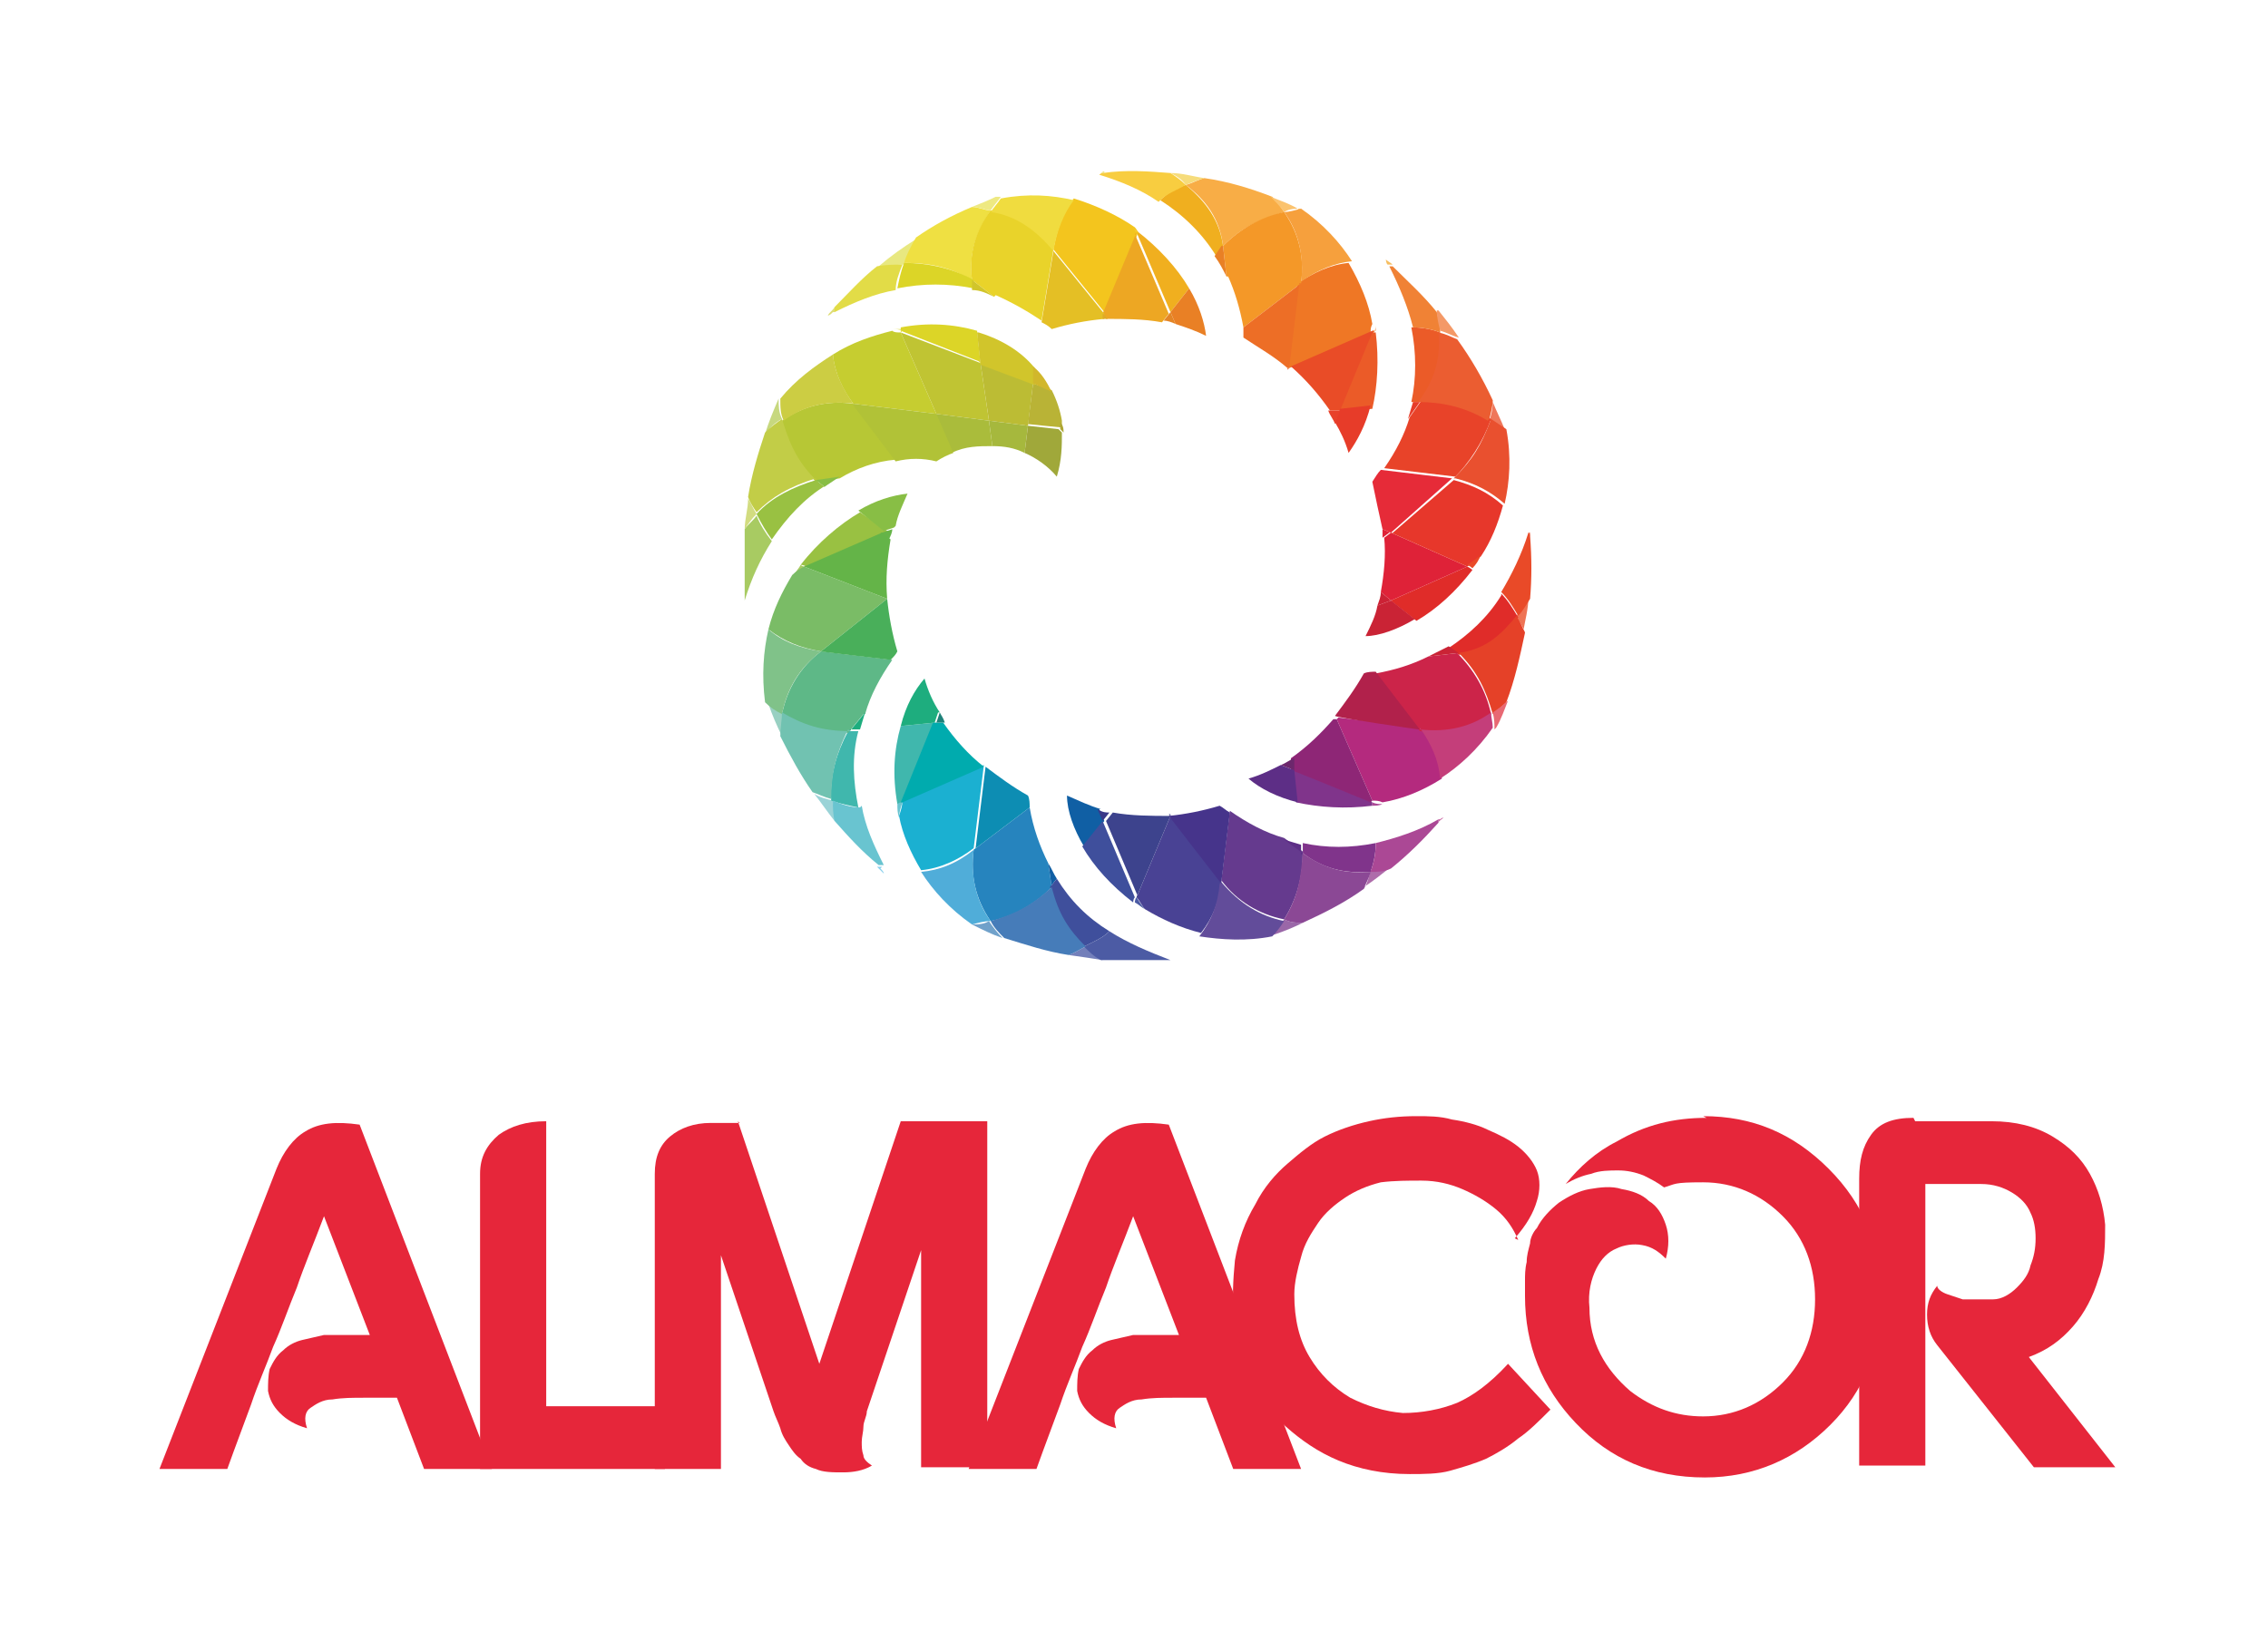 <?xml version="1.0" encoding="UTF-8"?> <svg xmlns="http://www.w3.org/2000/svg" version="1.1" viewBox="0 0 133.7 96.2"><defs><style> .cls-1 { fill: #b7c735; } .cls-1, .cls-2, .cls-3, .cls-4, .cls-5, .cls-6, .cls-7, .cls-8, .cls-9, .cls-10, .cls-11, .cls-12, .cls-13, .cls-14, .cls-15, .cls-16, .cls-17, .cls-18, .cls-19, .cls-20, .cls-21, .cls-22, .cls-23, .cls-24, .cls-25, .cls-26, .cls-27, .cls-28, .cls-29, .cls-30, .cls-31, .cls-32, .cls-33, .cls-34, .cls-35, .cls-36, .cls-37, .cls-38, .cls-39, .cls-40, .cls-41, .cls-42, .cls-43, .cls-44, .cls-45, .cls-46, .cls-47, .cls-48, .cls-49, .cls-50, .cls-51, .cls-52, .cls-53, .cls-54, .cls-55, .cls-56, .cls-57, .cls-58, .cls-59, .cls-60, .cls-61, .cls-62, .cls-63, .cls-64, .cls-65, .cls-66, .cls-67, .cls-68, .cls-69, .cls-70, .cls-71, .cls-72, .cls-73, .cls-74, .cls-75, .cls-76, .cls-77, .cls-78, .cls-79, .cls-80, .cls-81, .cls-82, .cls-83, .cls-84, .cls-85, .cls-86, .cls-87, .cls-88, .cls-89, .cls-90, .cls-91, .cls-92, .cls-93, .cls-94, .cls-95, .cls-96, .cls-97, .cls-98, .cls-99, .cls-100, .cls-101, .cls-102, .cls-103, .cls-104, .cls-105, .cls-106, .cls-107, .cls-108, .cls-109, .cls-110, .cls-111, .cls-112, .cls-113, .cls-114, .cls-115 { fill-rule: evenodd; } .cls-2 { fill: #80c289; } .cls-3 { fill: #e8412b; } .cls-4 { fill: #467cb9; } .cls-5 { fill: #e9502f; } .cls-6 { fill: #cc2235; } .cls-7 { fill: #2aa94b; } .cls-8 { fill: #fbc36f; } .cls-9 { fill: #c85f9f; } .cls-10 { fill: #df2238; } .cls-11 { fill: #e7372b; } .cls-12 { fill: #1bb0d1; } .cls-13 { fill: #e54128; } .cls-14 { fill: #e94a28; } .cls-15 { fill: #aea633; } .cls-16 { fill: #99c142; } .cls-17 { fill: #a6b83d; } .cls-18 { fill: #50add9; } .cls-19 { fill: #c43e7a; } .cls-20 { fill: #f8ad46; } .cls-21 { fill: #d1c52b; } .cls-22 { fill: #4c5ba4; } .cls-23 { fill: #cccd43; } .cls-24 { fill: #8e2676; } .cls-25 { fill: #e8e880; } .cls-26 { fill: #e73c29; } .cls-27 { fill: #f6be60; } .cls-28 { fill: #ee7354; } .cls-29 { fill: #3d438d; } .cls-30 { fill: #cc2449; } .cls-31 { fill: #ab4895; } .cls-32 { fill: #c7d87f; } .cls-33 { fill: #00abae; } .cls-34 { fill: #b9b336; } .cls-35 { fill: #c2cd47; } .cls-36 { fill: #b1214b; } .cls-37 { fill: #737fba; } .cls-38 { fill: #e4bf25; } .cls-39 { fill: #f0af1f; } .cls-40 { fill: #c6cd30; } .cls-41 { fill: #f49828; } .cls-42 { fill: #eda723; } .cls-43 { fill: #98d0c2; } .cls-44 { fill: #0d8db3; } .cls-45 { fill: #ee7657; } .cls-46 { fill: #70a1ca; } .cls-47 { fill: #eb5b28; } .cls-48 { fill: #d1b72b; } .cls-49 { fill: #3f4f9c; } .cls-116 { fill: #e6263a; } .cls-50 { fill: #e48525; } .cls-51 { fill: #ef775b; } .cls-52 { fill: #bcbc34; } .cls-53 { fill: #624c9a; } .cls-54 { fill: #a8cb62; } .cls-55 { fill: #c0c433; } .cls-56 { fill: #dcd527; } .cls-57 { fill: #66b448; } .cls-58 { fill: #e84329; } .cls-59 { fill: #9ad3d7; } .cls-60 { fill: #653a8e; } .cls-61 { fill: #105fa4; } .cls-62 { fill: #88d0ec; } .cls-63 { fill: #e9d32a; } .cls-64 { fill: #f0e27f; } .cls-65 { fill: #9a67a8; } .cls-66 { fill: #f8cd40; } .cls-67 { fill: #5eb887; } .cls-68 { fill: #971b4d; } .cls-69 { fill: #736fad; } .cls-70 { fill: #e98025; } .cls-71 { fill: #69c4d0; } .cls-72 { fill: #7abc66; } .cls-73 { fill: #efe042; } .cls-74 { fill: #49af5a; } .cls-75 { fill: #dedd76; } .cls-76 { fill: #eb5d31; } .cls-77 { fill: #e62b38; } .cls-78 { fill: #46348b; } .cls-79 { fill: #40b7ad; } .cls-80 { fill: #d2dc80; } .cls-81 { fill: #027f98; } .cls-82 { fill: #f49967; } .cls-83 { fill: #ef7725; } .cls-84 { fill: #ed6e26; } .cls-85 { fill: #5d2e86; } .cls-86 { fill: #ca2335; } .cls-87 { fill: #f08235; } .cls-88 { fill: #e86873; } .cls-89 { fill: #80348b; } .cls-90 { fill: #a0a83a; } .cls-91 { fill: #e94c27; } .cls-92 { fill: #393889; } .cls-93 { fill: #e02c29; } .cls-94 { fill: #dfaa28; } .cls-95 { fill: #eee982; } .cls-96 { fill: #71c2b1; } .cls-97 { fill: #494294; } .cls-98 { fill: #f6dc7b; } .cls-99 { fill: #f6a03d; } .cls-100 { fill: #b1c237; } .cls-101 { fill: #6c276c; } .cls-102 { fill: #20827a; } .cls-103 { fill: #b42a7e; } .cls-104 { fill: #f0dc3f; } .cls-105 { fill: #1ead7e; } .cls-106 { fill: #f3c51e; } .cls-107 { fill: #2684be; } .cls-108 { fill: #88be45; } .cls-109 { fill: #313384; } .cls-110 { fill: #8b4895; } .cls-111 { fill: #e2dc47; } .cls-112 { fill: #aabc3b; } .cls-113 { fill: #ae6caa; } .cls-114 { fill: #a9d3a6; } .cls-115 { fill: #64b448; } </style></defs><g><g id="Camada_1"><g><g><path class="cls-116" d="M16.3,68.9c.4-1,1-1.8,1.7-2.2.8-.5,1.8-.6,3.2-.4l7.8,20.3h-4l-1.6-4.2c-.6,0-1.2,0-1.9,0-.7,0-1.3,0-1.9.1-.6,0-1,.3-1.3.5-.3.2-.4.6-.2,1.2-.7-.2-1.2-.5-1.6-.9-.4-.4-.6-.8-.7-1.3,0-.4,0-.9.1-1.3.2-.4.4-.8.8-1.1.3-.3.7-.5,1.1-.6.4-.1.9-.2,1.3-.3.5,0,.9,0,1.4,0,.5,0,.9,0,1.3,0l-2.7-7c-.6,1.6-1.2,3-1.6,4.2-.5,1.2-.9,2.4-1.4,3.5-.4,1.1-.9,2.2-1.3,3.4-.4,1.1-.9,2.4-1.4,3.8h-4l6.9-17.7Z"></path><path class="cls-116" d="M32.2,82.9h7v3.7h-10.9v-17.4c0-1,.4-1.7,1.1-2.3.7-.5,1.6-.8,2.8-.8v16.7Z"></path><path class="cls-116" d="M43.5,66.1l4.8,14.3,4.8-14.3h5.1v20.4h-3.9v-12.8l-3.2,9.5c0,.3-.2.6-.2.9,0,.3-.1.6-.1.9,0,.3,0,.5.1.8,0,.2.2.4.5.6-.5.3-1.1.4-1.7.4-.6,0-1.2,0-1.6-.2-.4-.1-.7-.3-.9-.6-.3-.2-.5-.5-.7-.8-.2-.3-.4-.6-.5-1-.1-.3-.3-.7-.4-1l-3.1-9.2v12.6h-3.9v-17.4c0-1,.3-1.7.9-2.2.6-.5,1.4-.8,2.4-.8h1.7Z"></path><path class="cls-116" d="M64,68.9c.4-1,1-1.8,1.7-2.2.8-.5,1.8-.6,3.2-.4l7.8,20.3h-4l-1.6-4.2c-.6,0-1.2,0-1.9,0-.7,0-1.3,0-1.9.1-.6,0-1,.3-1.3.5-.3.2-.4.6-.2,1.2-.7-.2-1.2-.5-1.6-.9-.4-.4-.6-.8-.7-1.3,0-.4,0-.9.1-1.3.2-.4.4-.8.8-1.1.3-.3.7-.5,1.1-.6.4-.1.9-.2,1.3-.3.5,0,.9,0,1.4,0,.5,0,.9,0,1.3,0l-2.7-7c-.6,1.6-1.2,3-1.6,4.2-.5,1.2-.9,2.4-1.4,3.5-.4,1.1-.9,2.2-1.3,3.4-.4,1.1-.9,2.4-1.4,3.8h-4l6.9-17.7Z"></path><path class="cls-116" d="M89.5,73.1c-.3-.7-.7-1.3-1.3-1.8-.6-.5-1.3-.9-2-1.2-.7-.3-1.5-.5-2.4-.5-.8,0-1.6,0-2.4.1-.8.2-1.5.5-2.1.9-.6.4-1.2.9-1.6,1.5-.4.6-.8,1.2-1,2-.2.7-.4,1.5-.4,2.2,0,1.5.3,2.7.9,3.7.6,1,1.4,1.8,2.4,2.4,1,.5,2,.8,3.1.9,1.1,0,2.2-.2,3.2-.6.9-.4,1.9-1.1,3-2.3l2.5,2.7c-.7.7-1.3,1.3-1.9,1.7-.6.5-1.3.9-1.9,1.2-.7.3-1.4.5-2.1.7-.7.2-1.6.2-2.4.2-1.6,0-3-.3-4.2-.8-1.2-.5-2.2-1.2-3.1-2-.9-.8-1.5-1.8-2-2.9-.5-1.1-.8-2.2-1-3.4-.2-1.2-.1-2.4,0-3.5.2-1.2.6-2.3,1.2-3.3.5-1,1.2-1.8,1.9-2.4s1.4-1.2,2.2-1.6c.8-.4,1.7-.7,2.6-.9.9-.2,1.8-.3,2.8-.3.7,0,1.4,0,2.1.2.7.1,1.5.3,2.1.6.7.3,1.3.6,1.8,1,.5.4.9.9,1.1,1.4.2.5.2,1.2,0,1.8-.2.7-.6,1.4-1.3,2.2"></path><path class="cls-116" d="M100.4,65.8c2.9,0,5.3,1,7.4,3.1,2.1,2.1,3.1,4.6,3.1,7.6,0,3-1,5.5-3,7.5-2,2-4.5,3.1-7.4,3.1-3.1,0-5.6-1.1-7.6-3.2-2-2.1-3-4.6-3-7.5,0-.3,0-.6,0-.9,0-.3,0-.7.1-1.1,0-.4.1-.7.2-1.1,0-.3.2-.7.4-.9.3-.6.8-1.1,1.3-1.5.6-.4,1.2-.7,1.8-.8.6-.1,1.3-.2,1.9,0,.6.1,1.2.3,1.6.7.5.3.8.8,1,1.4.2.6.2,1.3,0,2-.4-.4-.8-.7-1.4-.8-.5-.1-1.1,0-1.5.2-.5.2-.9.6-1.2,1.2-.3.6-.5,1.4-.4,2.3,0,2,.9,3.6,2.4,4.9,1.3,1,2.7,1.5,4.3,1.5,1.8,0,3.4-.7,4.7-2,1.3-1.3,1.9-3,1.9-4.9,0-1.9-.6-3.6-1.9-4.9-1.3-1.3-2.9-2-4.7-2s-1.6.1-2.3.3c-.4-.3-.8-.5-1.2-.7-.5-.2-1-.3-1.5-.3-.5,0-1.1,0-1.6.2-.5.1-1,.3-1.5.6.8-1,1.8-1.9,3-2.5,1.7-1,3.4-1.4,5.3-1.4"></path><path class="cls-116" d="M112.9,66.1h4.5c1.4,0,2.6.3,3.6.9,1,.6,1.7,1.3,2.2,2.2.5.9.8,1.9.9,3,0,1.1,0,2.2-.4,3.2-.3,1-.8,2-1.5,2.8-.7.8-1.5,1.4-2.6,1.8l5.1,6.5h-4.8s-5.7-7.2-5.7-7.2c-.4-.5-.6-1.1-.6-1.8,0-.7.2-1.2.6-1.7,0,.2.3.4.6.5.3.1.6.2.9.3.3,0,.7,0,1,0s.6,0,.8,0c.5,0,1-.3,1.4-.7.4-.4.7-.8.8-1.3.2-.5.3-1,.3-1.6s-.1-1.1-.3-1.5c-.2-.5-.6-.9-1.1-1.2-.5-.3-1.1-.5-1.8-.5h-3.3s0,16.6,0,16.6h-3.9s0-16.9,0-16.9c0-1.1.2-1.9.7-2.6.5-.7,1.3-1,2.5-1"></path></g><g><path class="cls-32" d="M45.9,23.5c0,.4,0,.8.2,1.2-.4.2-.7.5-1,.9.2-.7.5-1.4.8-2.1"></path><path class="cls-80" d="M43.9,31.2c.2-.3.4-.6.7-.9-.2-.3-.3-.6-.5-.9,0,.6-.2,1.2-.2,1.8"></path><path class="cls-1" d="M49.5,28.2l-1.4.2c-1-1-1.7-2.2-2-3.6,1.3-.9,2.7-1.2,4.2-1l2.5,3.3c-1.2.1-2.3.5-3.3,1.1"></path><path class="cls-40" d="M55.2,24.4l-2.1-4.8c-.2,0-.4,0-.5-.1-1.2.3-2.4.7-3.5,1.4.1,1.1.6,2.1,1.2,2.9l4.9.6Z"></path><path class="cls-16" d="M48.6,28.7l-.5-.4c-1.3.4-2.6,1-3.5,2,.3.6.6,1.1.9,1.5.9-1.3,1.9-2.4,3.2-3.2"></path><path class="cls-23" d="M50.3,23.8c-.7-1-1.1-1.9-1.2-2.9-1.1.7-2.2,1.5-3.1,2.6h0c0,.5,0,.9.2,1.3,1.2-.9,2.6-1.2,4.2-1"></path><path class="cls-54" d="M45.5,31.9c-.4-.5-.7-1-.9-1.5-.2.3-.5.5-.7.8,0,.7,0,1.4,0,2.2s0,1.3,0,2h0c.4-1.3.9-2.4,1.6-3.5"></path><path class="cls-108" d="M48.1,28.3l1.4-.2c-.3.2-.6.4-.9.6l-.5-.4Z"></path><polygon class="cls-55" points="53.1 19.6 55.2 24.4 58.3 24.8 57.8 21.4 53.1 19.6"></polygon><path class="cls-112" d="M55.2,24.4l3.1.4.2,1.5c-.8,0-1.6,0-2.4.4l-1-2.3Z"></path><polygon class="cls-52" points="57.8 21.4 60.9 22.6 60.6 25.1 58.3 24.8 57.8 21.4"></polygon><path class="cls-34" d="M60.9,22.6l1.1.4c.3.6.5,1.2.6,1.8v.4c-.1,0-2-.2-2-.2l.3-2.4Z"></path><path class="cls-17" d="M58.3,24.8l2.3.3-.2,1.6c-.6-.3-1.2-.4-1.9-.4l-.2-1.5Z"></path><path class="cls-100" d="M50.3,23.8l4.9.6,1,2.3c-.3.1-.7.3-1,.5-.8-.2-1.6-.2-2.4,0l-2.5-3.3Z"></path><polygon class="cls-114" points="43.8 35.4 43.8 35.4 43.8 35.4 43.8 35.4"></polygon><path class="cls-56" d="M57.8,21.4l-.2-1.9c-1.4-.4-2.9-.5-4.5-.2,0,0,0,.1,0,.2l4.6,1.8Z"></path><path class="cls-111" d="M53.1,19.6c0,0,0-.1,0-.2-.2,0-.3,0-.5,0,.2,0,.4,0,.6.1"></path><path class="cls-35" d="M48.1,28.3c-1.2-1.2-1.6-2.3-2-3.6-.3.2-.7.5-1,.8-.4,1.2-.8,2.5-1,3.8.1.3.3.6.5.9.9-.9,1.9-1.5,3.5-2"></path><path class="cls-21" d="M57.6,19.6l.2,1.9,3.2,1.2v-1c-.8-1-2-1.7-3.3-2.1"></path><path class="cls-48" d="M62,23.1l-1.1-.5v-1c.5.4.8.9,1.1,1.5"></path><path class="cls-59" d="M49.2,48.4c0-.4,0-.8-.1-1.2-.4-.1-.8-.2-1.1-.4.4.5.8,1.1,1.2,1.6"></path><path class="cls-16" d="M52.3,31.3l-1.6-1.1c-1.2.7-2.5,1.8-3.5,3.1,0,0,.2,0,.3.1l4.9-2.1Z"></path><path class="cls-79" d="M50.6,43.1h-.6c-.7,1.3-1.1,2.7-1,4.1.6.2,1.1.3,1.6.4-.3-1.5-.4-3,0-4.5"></path><path class="cls-54" d="M47.5,33.4c-.1,0-.2,0-.3-.1-.1.2-.3.4-.4.6.2-.2.5-.3.7-.4"></path><path class="cls-71" d="M50.7,47.6c-.6,0-1.1-.2-1.6-.4,0,.4,0,.8.1,1.2.8.9,1.6,1.8,2.6,2.6,0,0,.2,0,.3,0-.6-1.2-1.1-2.3-1.3-3.5"></path><path class="cls-108" d="M52.7,31.1l-.6.2-1.5-1.2c1-.6,2-.9,2.9-1-.3.7-.6,1.3-.7,1.9"></path><path class="cls-57" d="M52,31.4l.6-.2c0,.2-.1.4-.2.6l-.5-.4Z"></path><path class="cls-43" d="M45.2,41.3c.3.3.6.5,1,.7,0,.5-.1.9-.1,1.4-.3-.6-.6-1.3-.8-1.9,0,0,0-.1,0-.2"></path><path class="cls-67" d="M50.9,42.1l-.9,1.1c-1.4,0-2.7-.3-3.9-1.1.3-1.5,1.1-2.8,2.3-3.7l4.2.5c-.7,1-1.3,2.1-1.6,3.2"></path><path class="cls-72" d="M52.3,35.3l-4.9-1.9c-.2.1-.5.3-.7.5-.6,1-1.1,2-1.4,3.2.9.7,1.9,1.1,3.1,1.3l3.9-3.1Z"></path><path class="cls-2" d="M48.4,38.4c-1.3-.2-2.3-.6-3.1-1.3-.3,1.3-.4,2.7-.2,4.3.3.3.6.5,1,.7.3-1.5,1-2.7,2.3-3.7"></path><path class="cls-105" d="M50.1,43.1l.9-1.1c-.1.3-.2.7-.3,1h-.6Z"></path><path class="cls-115" d="M47.4,33.4l4.9,1.9h0c-.1-1.2,0-2.3.2-3.5l-.5-.4-4.6,2Z"></path><polygon class="cls-7" points="52.3 35.3 52.3 35.3 52.3 35.3 52.3 35.3"></polygon><path class="cls-74" d="M48.4,38.4l3.9-3.1h0c.1,1,.3,2.1.6,3.1-.1.2-.2.3-.4.5l-4.2-.5Z"></path><path class="cls-96" d="M50.1,43.1c-1.7,0-2.8-.4-4-1.1,0,.4-.1.9-.1,1.4.6,1.2,1.2,2.3,1.9,3.3.3.1.7.3,1.1.4,0-1.3.2-2.5,1-4.1"></path><path class="cls-62" d="M52,51.1c0,0-.2,0-.3,0,.1.1.3.3.4.4,0-.1-.1-.2-.2-.3"></path><path class="cls-79" d="M55.1,42.6l-2,.2c-.4,1.4-.5,2.9-.2,4.6.1,0,.2,0,.3-.1l1.9-4.6Z"></path><path class="cls-71" d="M53.2,47.3c-.1,0-.2,0-.3.1,0,.3,0,.5.1.8,0-.3.1-.6.2-.9"></path><path class="cls-105" d="M55.3,42l-.2.6-2,.2c.3-1.2.8-2.1,1.4-2.8.2.7.5,1.4.9,2"></path><path class="cls-46" d="M57.2,54.5c.4,0,.8,0,1.1-.2.2.3.5.7.8,1-.6-.2-1.2-.5-1.8-.8,0,0,0,0-.1,0"></path><path class="cls-12" d="M58,45.1l-4.8,2.1c0,.3-.1.6-.2.9.2,1.1.7,2.2,1.3,3.2,1.1-.1,2.2-.6,3.1-1.3l.6-4.9Z"></path><path class="cls-107" d="M61.8,50.9l.2,1.4c-1,1-2.2,1.7-3.6,2-.9-1.3-1.2-2.7-1-4.2l3.3-2.5c.2,1.2.6,2.3,1.1,3.3"></path><path class="cls-18" d="M57.4,50.1c-.2,1.7.2,3.1,1,4.2-.4,0-.7.1-1.1.2-1.3-.9-2.3-2-3-3.1,1.1-.1,2.1-.5,3.1-1.3"></path><path class="cls-33" d="M53.2,47.3l4.8-2.1h0c-.9-.7-1.7-1.6-2.4-2.6h-.6c0,0-1.9,4.7-1.9,4.7Z"></path><path class="cls-61" d="M62,52.3l-.2-1.4c.2.3.3.6.5.9l-.4.5Z"></path><polygon class="cls-81" points="58 45.1 58.1 45.1 58 45.1 58 45.1"></polygon><path class="cls-102" d="M55.1,42.6h.6c-.1-.3-.2-.4-.3-.6l-.2.6Z"></path><path class="cls-44" d="M57.4,50.1l3.3-2.5c0-.2,0-.5-.1-.7-.9-.5-1.7-1.1-2.5-1.7h0s-.6,4.9-.6,4.9Z"></path><path class="cls-37" d="M65,56.6c-.4-.2-.7-.5-1-.8-.4.2-.7.4-1,.5.7.1,1.4.2,2,.3"></path><path class="cls-69" d="M68.9,56.7c0,0,.1,0,.2,0,0,0,.1,0,.2,0-.1,0-.2,0-.4,0"></path><path class="cls-49" d="M62.3,51.8l-.4.5c.4,1.4.9,2.5,2,3.5.6-.3,1.1-.5,1.5-.9-1.3-.8-2.3-1.8-3.1-3.1"></path><path class="cls-22" d="M69,56.6c0,0-.1,0-.2,0-1.3,0-2.6,0-3.9,0-.4-.2-.7-.5-1-.8.6-.3,1.1-.5,1.5-.9,1.1.7,2.3,1.2,3.6,1.7"></path><path class="cls-4" d="M62,52.3c.4,1.6,1,2.5,2,3.5-.4.2-.7.4-1,.5-1.3-.2-2.5-.6-3.8-1-.3-.3-.6-.6-.8-1,1.4-.4,2.4-.9,3.6-2"></path><path class="cls-61" d="M64.8,47.7l.3.7-1.2,1.5c-.6-1-1-2.1-1-3,.7.3,1.3.6,2,.8"></path><path class="cls-92" d="M65,48.4l.4-.5c-.2,0-.4,0-.7-.2l.3.7Z"></path><path class="cls-9" d="M84.8,48.3c0,0,0,.1,0,.2,0-.1.2-.2.3-.3,0,0-.1,0-.2.1"></path><path class="cls-65" d="M76.8,54.4c-.4,0-.7,0-1.1-.2-.2.3-.5.6-.7.9,0,0,0,0,.1,0,.6-.2,1.1-.4,1.7-.7"></path><path class="cls-113" d="M80.4,52.4c.2-.3.3-.7.4-1.1.4,0,.8,0,1.2-.2-.5.4-1,.8-1.6,1.2"></path><path class="cls-49" d="M65,48.4l-1.2,1.5c.7,1.2,1.7,2.3,3,3.3,0,0,0-.2.1-.3l-1.9-4.5Z"></path><path class="cls-97" d="M69,48.1l-2,4.8c.2.2.3.5.5.7,1,.6,2.1,1.1,3.3,1.4.7-.9,1.1-1.9,1.2-3.1l-3.1-3.9Z"></path><path class="cls-89" d="M81.1,49.7c0,.6-.1,1.1-.3,1.7-1.6.1-2.8-.2-4-1.1v-.6c1.4.3,2.8.3,4.3,0"></path><path class="cls-60" d="M75.7,49.4l1.1.8c0,1.4-.3,2.7-1.1,4-1.5-.3-2.8-1.1-3.7-2.3l.5-4.1c1,.7,2.1,1.3,3.2,1.6"></path><path class="cls-110" d="M76.8,50.3c1.4,1,2.6,1.2,4,1.1-.1.4-.3.7-.4,1-1.1.8-2.3,1.4-3.6,2-.4,0-.7,0-1.1-.2.8-1.3,1-2.4,1.1-4"></path><path class="cls-22" d="M67,52.9c.2.3.3.5.5.7-.2-.1-.4-.3-.6-.4,0,0,0-.2.1-.3"></path><path class="cls-53" d="M72,52c1.1,1.3,2.3,2,3.7,2.3-.2.3-.4.6-.7.9-1.5.3-3,.2-4.3,0,.7-.9,1.1-1.9,1.2-3.1"></path><path class="cls-29" d="M67,52.9l2-4.8h0c-1.1,0-2.3,0-3.4-.2l-.4.5,1.9,4.5Z"></path><path class="cls-85" d="M76.8,50.3l-1.1-.8c.3.1.7.2,1,.3v.6Z"></path><path class="cls-78" d="M72,52l.5-4.1c-.2-.1-.4-.3-.6-.4-1,.3-2,.5-3,.6h0c0,0,3.1,4,3.1,4Z"></path><polygon class="cls-109" points="69 48.1 69 48 68.9 48 69 48.1"></polygon><path class="cls-31" d="M80.8,51.4c.4,0,.8,0,1.2-.2,1-.8,1.9-1.7,2.8-2.7,0,0,0-.1,0-.2-1.2.7-2.5,1.1-3.7,1.4,0,.6-.1,1.1-.3,1.7"></path><path class="cls-28" d="M89.9,37.3c-.1-.3-.3-.6-.5-1,.3-.4.5-.7.7-1.1,0,.7-.2,1.4-.3,2"></path><path class="cls-93" d="M88.5,35c.4.4.7.9,1,1.4-1,1.2-2,2-3.5,2.2l-.6-.4c1.2-.8,2.3-1.8,3.1-3.1"></path><path class="cls-13" d="M85.9,38.5c1.7-.2,2.6-1.1,3.5-2.2.2.3.3.6.5,1-.3,1.4-.6,2.8-1.1,4.1-.3.3-.6.5-.8.7-.4-1.4-.9-2.5-2-3.6"></path><path class="cls-88" d="M88.1,43c0-.3,0-.6-.1-1,.3-.2.6-.4.9-.7-.2.5-.4,1.1-.7,1.6,0,0,0,0,0,0"></path><path class="cls-103" d="M78.8,42.4l2.1,4.8c.2,0,.4,0,.6.1,1.2-.2,2.4-.7,3.5-1.4-.1-1.1-.6-2.1-1.2-3l-4.9-.6Z"></path><path class="cls-30" d="M84.2,38.7l1.7-.2c1,1,1.7,2.2,2,3.6-1.3.9-2.7,1.2-4.2,1l-2.6-3.4c1.1-.2,2.1-.5,3.1-1"></path><path class="cls-89" d="M76.3,45.4l4.6,1.9c0,0,0,.2,0,.2-1.6.2-3.1.1-4.5-.2l-.2-1.9Z"></path><path class="cls-19" d="M83.7,43c1.7.2,3.1-.2,4.2-1,0,.3.1.6.1.9-.9,1.3-2,2.3-3.1,3-.1-1.1-.5-2-1.2-3"></path><path class="cls-24" d="M80.9,47.2l-2.1-4.8h-.2c-.7.8-1.5,1.6-2.5,2.3v.7c.1,0,4.7,1.9,4.7,1.9Z"></path><path class="cls-86" d="M85.9,38.5l-1.7.2c.4-.2.8-.4,1.2-.6l.6.4Z"></path><path class="cls-85" d="M75.5,45.1l.8.3.2,1.9c-1.2-.3-2.2-.8-2.9-1.4.7-.2,1.3-.5,1.9-.8"></path><path class="cls-68" d="M78.8,42.4h0c0-.1,0,0,0,0h.2Z"></path><path class="cls-101" d="M76.3,45.4v-.7c-.3.1-.5.3-.8.4l.8.3Z"></path><path class="cls-36" d="M83.7,43l-2.6-3.4c-.2,0-.5,0-.7.1-.5.9-1.1,1.7-1.7,2.5h0c0,.1,4.9.8,4.9.8Z"></path><path class="cls-31" d="M81.5,47.4c-.2,0-.4,0-.6-.1,0,0,0,.2,0,.2.2,0,.4,0,.6-.1"></path><path class="cls-45" d="M90.1,31.4c0,0,0,.1.1.2,0-.2,0-.3,0-.5,0,0,0,.2,0,.3"></path><path class="cls-14" d="M89.5,36.3c.3-.3.5-.7.7-1,.1-1.2.1-2.4,0-3.7,0,0,0-.1-.1-.2-.4,1.3-1,2.5-1.6,3.5.4.4.7.9,1,1.4"></path><path class="cls-93" d="M82,35.4l4.5-2c0,0,.2.1.3.2-1,1.3-2.1,2.3-3.3,3l-1.4-1.1Z"></path><path class="cls-10" d="M86.5,33.4l-4.5,2-.6-.5c.2-1.1.3-2.2.2-3.2l.4-.3,4.5,2Z"></path><path class="cls-10" d="M82,31.4l-.5-.2c0,.2,0,.3,0,.5l.4-.3Z"></path><path class="cls-27" d="M81.9,15.6c0,0,.2,0,.2,0-.1-.1-.3-.2-.4-.3,0,0,0,.2.1.3"></path><path class="cls-86" d="M81.2,35.7l.8-.3,1.4,1.1c-1,.6-2.1,1-2.9,1,.3-.6.6-1.2.7-1.8"></path><path class="cls-6" d="M82,35.4l-.6-.5c0,.3-.1.5-.2.8l.8-.3Z"></path><path class="cls-47" d="M83.3,19.3c.5,0,1.1.1,1.6.3.2,1.5-.3,2.9-1.2,4.1h-.5c.3-1.4.3-2.9,0-4.4"></path><path class="cls-51" d="M88.7,25.3c-.3-.2-.6-.4-.9-.5.1-.3.2-.7.2-1.1.2.5.5,1.1.7,1.6h0Z"></path><path class="cls-11" d="M82,31.4l4.5,2c.3-.2.5-.4.8-.6.6-.9,1-1.9,1.3-3-.9-.8-1.8-1.2-2.9-1.5l-3.7,3.2Z"></path><path class="cls-5" d="M85.7,28.2c1.1-1.1,1.6-1.9,2.2-3.5.3.2.6.4.9.6.3,1.6.2,3.1-.1,4.4-.8-.7-1.7-1.2-2.9-1.5"></path><path class="cls-26" d="M83.7,23.7l-.7,1c.1-.3.2-.7.3-1h.5Z"></path><path class="cls-14" d="M87.3,32.7c-.2.2-.5.4-.8.6,0,0,.2.1.3.2.2-.2.4-.5.5-.8"></path><path class="cls-77" d="M82,31.4l3.6-3.2-4.2-.5c-.2.2-.3.4-.5.7.2,1,.4,1.9.6,2.8l.5.2Z"></path><path class="cls-58" d="M85.7,28.2c.9-.9,1.7-2.1,2.2-3.5-1.3-.7-2.7-1.1-4.1-1.1l-.7,1c-.3,1-.8,2-1.5,3l4.2.5Z"></path><path class="cls-76" d="M87.8,24.7c.1-.4.2-.8.2-1.1-.6-1.3-1.3-2.5-2.1-3.6-.3-.1-.6-.3-1.1-.4.2,2-.6,3.3-1.2,4.1,1.4,0,2.8.3,4.1,1.1"></path><path class="cls-87" d="M83.3,19.3c.5,0,1.1.1,1.6.3,0-.4-.1-.8-.2-1.2-.8-1-1.7-1.8-2.6-2.7,0,0-.2,0-.2,0,.6,1.2,1.1,2.4,1.4,3.6"></path><path class="cls-82" d="M84.7,18.3c0,.4.1.8.2,1.2.4.1.7.3,1.1.4-.4-.6-.8-1.1-1.2-1.6"></path><path class="cls-39" d="M68.4,11.8c.4-.4.9-.7,1.5-.9,1.2,1,2,2.1,2.2,3.6l-.4.6c-.8-1.3-1.9-2.4-3.3-3.3"></path><path class="cls-20" d="M72.1,14.5c1.2-1.2,2.3-1.6,3.6-2-.2-.3-.4-.6-.7-.9-1.3-.5-2.6-.9-4-1.1-.4.1-.7.3-1.1.4,1.2.9,2,2,2.2,3.6"></path><path class="cls-66" d="M68.4,11.8c.4-.4,1-.6,1.5-.9-.3-.3-.6-.5-.9-.7-1.3-.1-2.6-.2-4,0,0,0-.1,0-.2.1,1.3.4,2.5.9,3.5,1.6"></path><path class="cls-8" d="M76.7,12.3c-.3,0-.7,0-1,.2-.2-.3-.5-.6-.8-.9.5.2,1.1.4,1.6.7,0,0,0,0,.1.1"></path><path class="cls-83" d="M76,21.7l4.8-2.1c0-.2,0-.3.1-.5-.2-1.2-.7-2.4-1.4-3.6-1.1.1-2.1.6-3,1.2l-.6,4.9Z"></path><path class="cls-41" d="M72.3,16.3l-.2-1.8c1-1,2.2-1.7,3.6-2,.9,1.3,1.2,2.7,1,4.2l-3.4,2.6c-.2-1.1-.5-2.1-.9-3"></path><path class="cls-99" d="M76.7,16.7c.2-1.7-.2-3.1-1-4.2.3,0,.6-.1,1-.2,1.3.9,2.3,2,3,3.1-1,.1-2,.5-3,1.2"></path><path class="cls-91" d="M80.9,19.5l-4.8,2.1h0c.9.8,1.6,1.6,2.3,2.6h.7c0-.1,1.9-4.7,1.9-4.7Z"></path><path class="cls-70" d="M72.1,14.5l.2,1.8c-.2-.4-.4-.8-.7-1.2l.4-.6Z"></path><path class="cls-47" d="M76,21.7h-.1c0,0,0,0,0,.1h0Z"></path><path class="cls-3" d="M79,24.2h-.7c.1.3.3.5.4.8l.3-.8Z"></path><path class="cls-84" d="M76.7,16.7l-3.4,2.6c0,.2,0,.4,0,.6.9.6,1.8,1.1,2.6,1.8h.1s.6-5,.6-5Z"></path><path class="cls-98" d="M71,10.5c-.4.1-.8.3-1.1.4-.2-.3-.5-.5-.9-.7.7,0,1.3.2,2,.3"></path><path class="cls-64" d="M65.1,10.1c0,0-.1,0-.2.1,0,0-.2,0-.2,0,.1,0,.3,0,.4,0"></path><path class="cls-47" d="M79,24.2l1.9-4.6c0,0,.1,0,.2,0,.2,1.6.1,3.2-.2,4.5l-1.8.2Z"></path><path class="cls-26" d="M78.7,24.9l.3-.8,1.8-.2c-.3,1.2-.8,2.1-1.3,2.8-.2-.7-.5-1.3-.8-1.8"></path><path class="cls-87" d="M80.9,19.5c0,0,.1,0,.2,0,0-.1,0-.3,0-.4,0,.2,0,.3-.1.5"></path><path class="cls-25" d="M51.8,15.7c.5,0,1-.1,1.5-.1.2-.5.4-1,.7-1.5-.8.5-1.5,1-2.2,1.6"></path><path class="cls-73" d="M57.3,16.5c-.2-1.7.3-2.9,1.1-4.1-.4,0-.7-.2-1.1-.2-1.2.5-2.3,1.1-3.3,1.8-.3.5-.6,1.1-.7,1.5,1.4,0,2.6.2,4,1"></path><path class="cls-75" d="M49.2,18.4c0,0,0-.2,0-.3-.1.2-.3.3-.4.5.1,0,.2-.1.3-.2"></path><path class="cls-63" d="M58.6,17.5l-1.3-1c-.2-1.5.2-2.9,1.1-4.1,1.5.2,2.8,1.1,3.7,2.3l-.7,4.2c-.9-.6-1.8-1.1-2.7-1.5"></path><path class="cls-39" d="M69,18.4l-2-4.7s0,0,0-.1c1.3,1,2.4,2.2,3.1,3.4l-1.1,1.4Z"></path><path class="cls-106" d="M65.1,18.5l2-4.8c0,0-.1-.2-.2-.3-1-.7-2.3-1.3-3.6-1.7-.7.9-1,1.9-1.2,3l3,3.7Z"></path><path class="cls-104" d="M62.1,14.8c.2-1.2.6-2.2,1.2-3-1.3-.3-2.7-.4-4.3-.1-.2.3-.4.5-.6.8,1.5.2,2.7,1.1,3.7,2.3"></path><path class="cls-42" d="M67,13.7l-2,4.8.2.3c1.1,0,2.2,0,3.3.2l.4-.5-2-4.7Z"></path><path class="cls-38" d="M62.1,14.8l3,3.7v.3c-1.1.1-2.1.3-3.1.6-.2-.2-.4-.3-.6-.4l.7-4.2Z"></path><path class="cls-56" d="M57.4,17.1v-.6c-1.3-.7-2.7-1-4.1-1-.2.5-.3,1-.4,1.5,1.5-.3,3-.3,4.5,0"></path><path class="cls-111" d="M52.8,17.1c0-.5.2-1,.4-1.5-.5,0-1,0-1.5.1-.9.7-1.7,1.6-2.5,2.4,0,0,0,.2,0,.3,1.2-.6,2.4-1.1,3.6-1.3"></path><path class="cls-66" d="M67,13.7s0,0,0-.1c0,0-.2-.1-.2-.2,0,0,.1.2.2.3"></path><path class="cls-21" d="M57.3,16.5v.6c.5,0,.9.2,1.3.4l-1.3-1Z"></path><path class="cls-70" d="M69.3,19.1l-.3-.7,1.1-1.4c.6,1,.9,2,1,2.8-.6-.3-1.2-.5-1.8-.7"></path><path class="cls-50" d="M69,18.4l-.4.5c.2,0,.5.1.7.2l-.3-.7Z"></path><path class="cls-94" d="M65,18.8v-.3c.1,0,.3.3.3.3-.1,0-.2,0-.3,0"></path><path class="cls-95" d="M59,11.6c-.2.3-.4.5-.6.8-.3,0-.7-.2-1.1-.2.5-.2,1-.4,1.4-.6,0,0,.1,0,.2,0"></path><path class="cls-90" d="M60.4,26.7c.7.3,1.4.8,1.9,1.4.3-1,.3-1.8.3-2.6l-.2-.2-1.8-.2-.2,1.6Z"></path><path class="cls-15" d="M62.7,25.5l-.2-.2v-.4c.2.2.2.4.2.7"></path></g></g></g></g></svg> 
